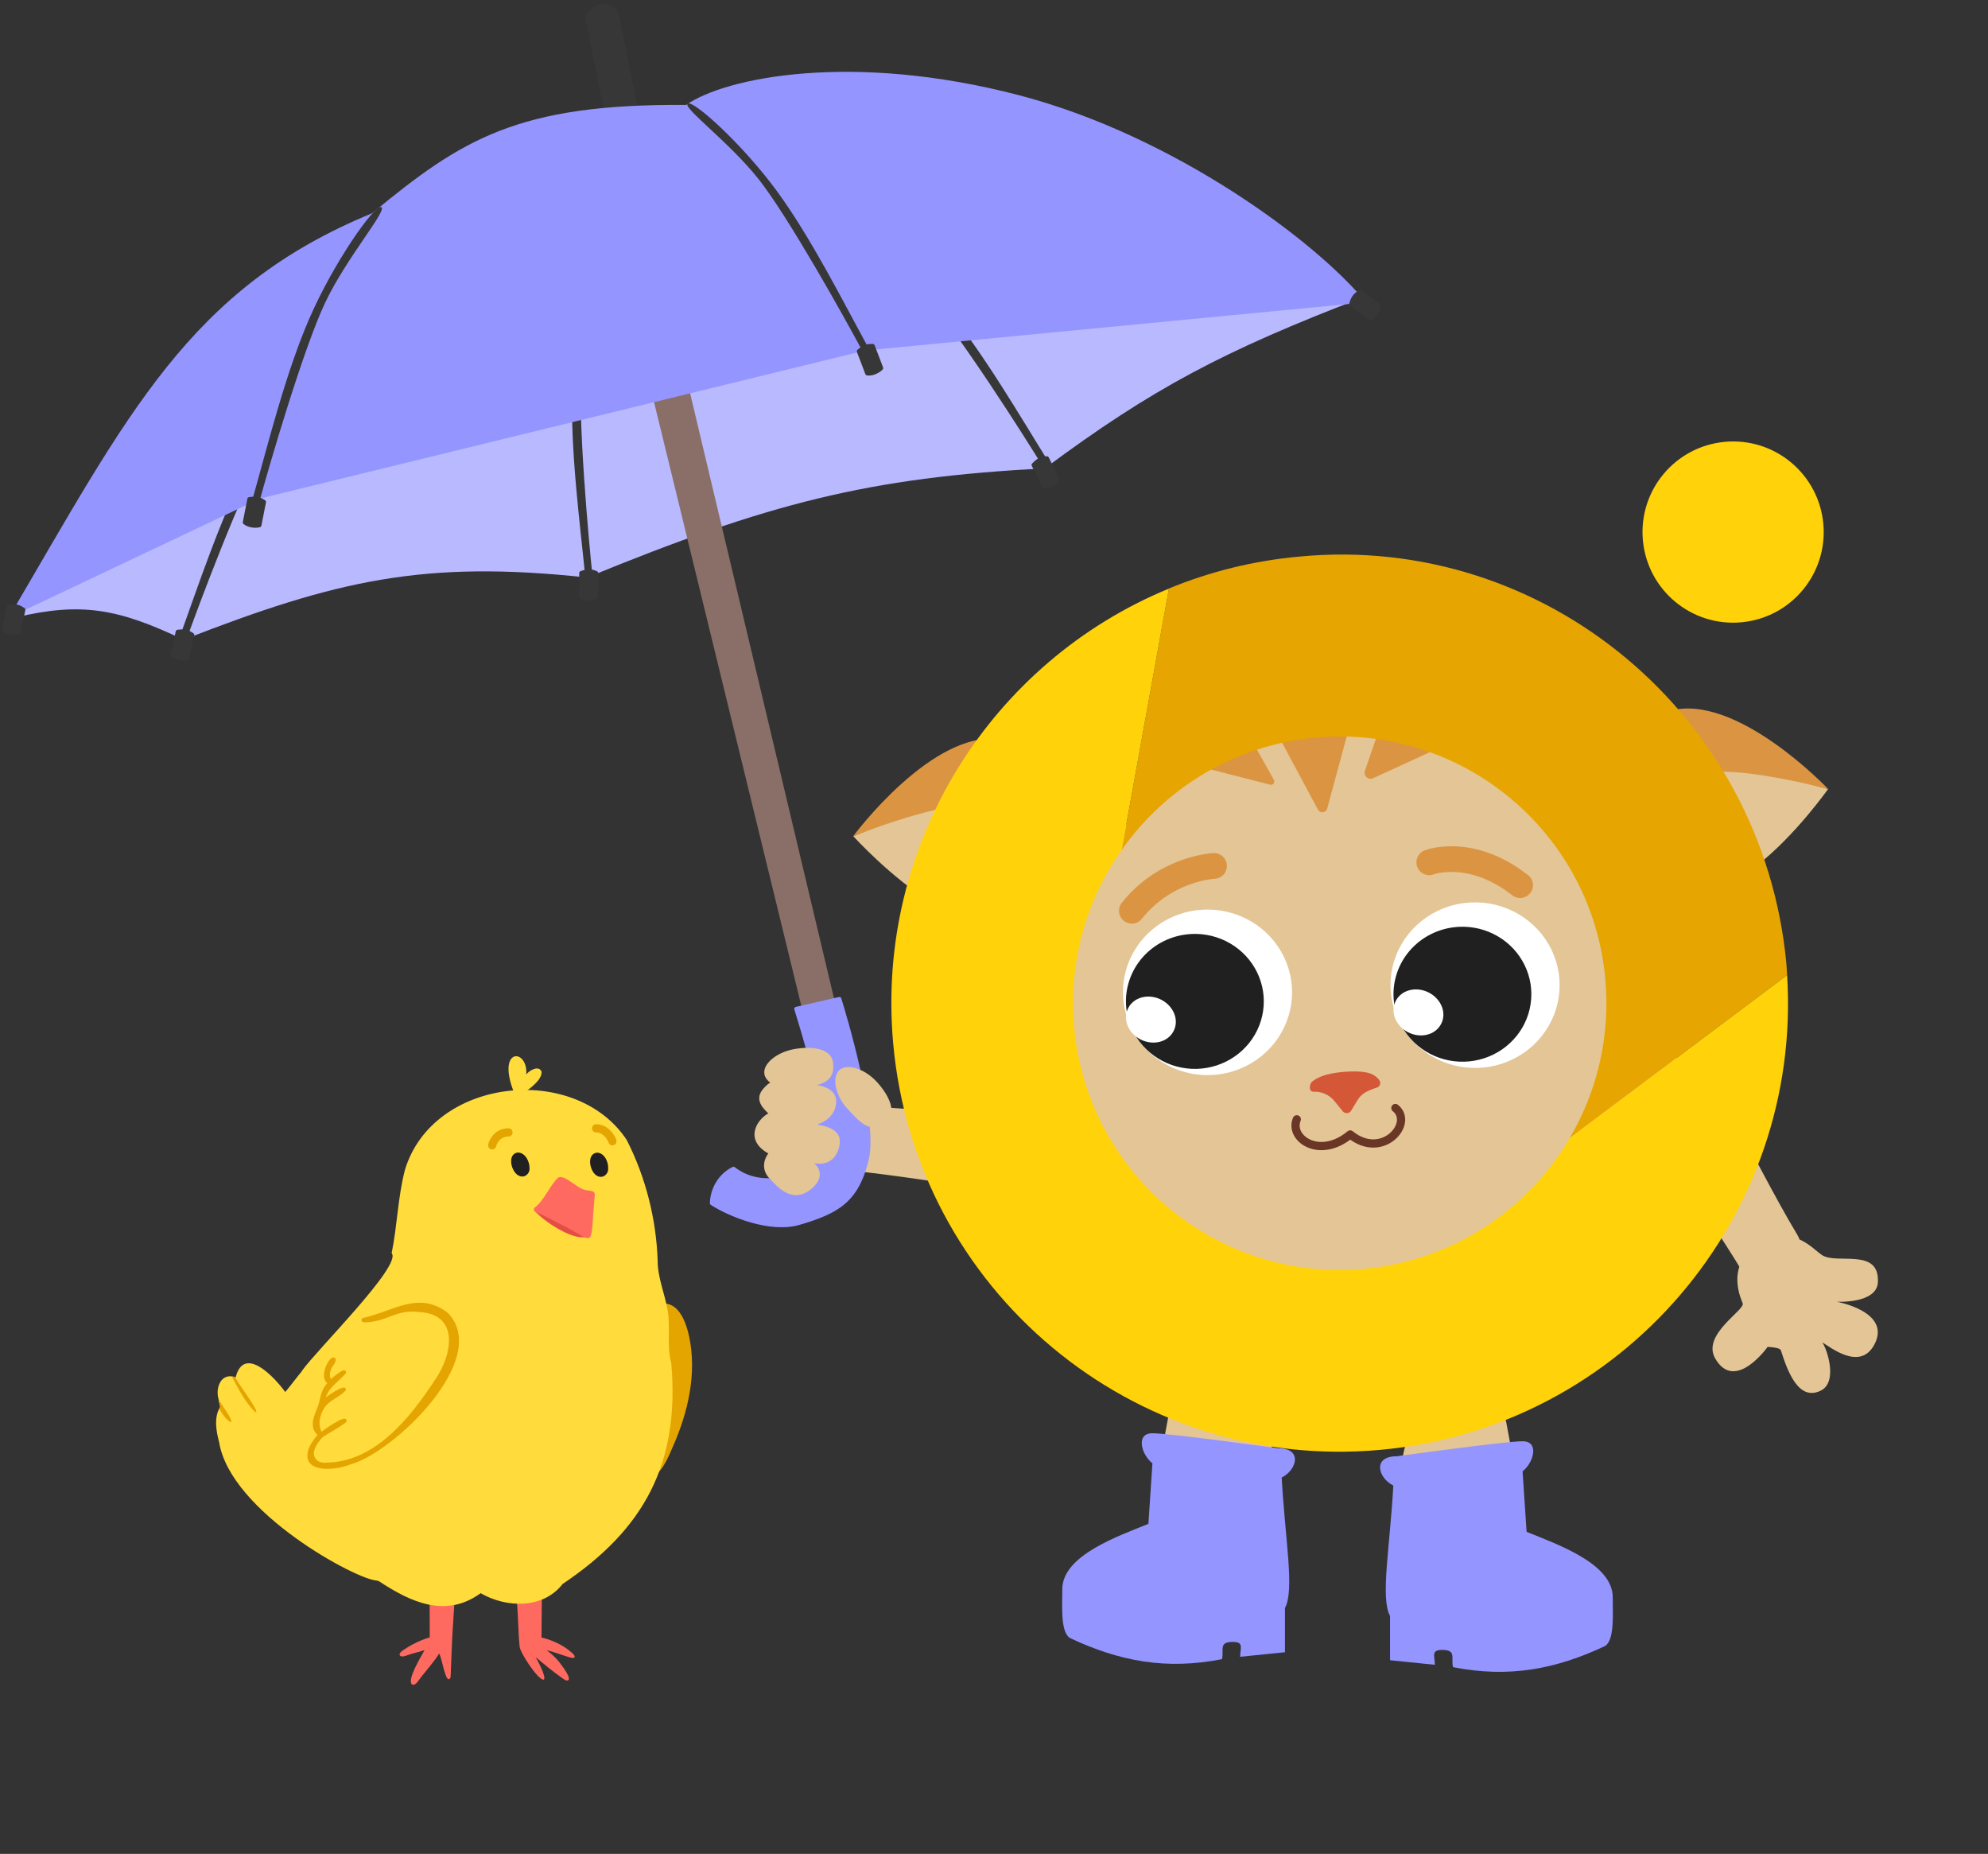 <?xml version="1.0" encoding="UTF-8"?> <svg xmlns="http://www.w3.org/2000/svg" width="1936" height="1805" viewBox="0 0 1936 1805" fill="none"><rect x="0" y="0" width="1936" height="1805" fill="#333333" stroke="none"/><path fill-rule="evenodd" clip-rule="evenodd" d="M1335.03 678.279C1500.94 676.698 1637.01 810.16 1638.56 978.419C1640.11 1146.68 1506.56 1282.71 1340.65 1284.34C1174.73 1285.97 1038.65 1152.46 1037.02 984.195C1035.38 815.941 1169.12 679.867 1335.03 678.271L1335.03 678.279Z" fill="#E3C596" stroke="#202020" stroke-width="3.912" stroke-linecap="round" stroke-linejoin="round"></path><path fill-rule="evenodd" clip-rule="evenodd" d="M1217.04 664.32L1283.47 788.312C1285.56 792.208 1291.33 791.55 1292.49 787.284L1332.21 640.476C1333.17 636.948 1330.05 633.662 1326.48 634.426L1220.32 657.241C1217.15 657.925 1215.51 661.461 1217.04 664.32Z" fill="#DB9542"></path><path fill-rule="evenodd" clip-rule="evenodd" d="M1195.18 678.369L1240.55 759.259C1241.95 761.749 1239.68 764.702 1236.91 763.991L1147.42 741.099C1145.17 740.525 1144.24 737.837 1145.64 735.984L1189.76 677.986C1191.18 676.127 1194.03 676.323 1195.18 678.361L1195.18 678.369Z" fill="#DB9542"></path><path fill-rule="evenodd" clip-rule="evenodd" d="M1356.12 672.277L1329.2 750.504C1327.53 755.361 1332.5 759.856 1337.16 757.713L1412.05 723.348C1415.85 721.607 1416.64 716.546 1413.55 713.727L1365.58 669.865C1362.47 667.028 1357.48 668.301 1356.11 672.276L1356.12 672.277Z" fill="#DB9542"></path><path fill-rule="evenodd" clip-rule="evenodd" d="M1028.68 1130.79C1037.82 1108.52 1019.24 1086.94 989.452 1085.09C940.138 1082.02 885.372 1080.87 840.604 1076.38C827.182 1075.04 812.097 1087.24 807.061 1102.53C801.248 1120.08 822.009 1139.23 831.755 1140.12C864.638 1143.34 919.45 1151.7 968.281 1159.07C993.908 1162.93 1020.62 1150.43 1028.67 1130.78L1028.68 1130.79Z" fill="#E3C596"></path><path fill-rule="evenodd" clip-rule="evenodd" d="M1238.46 1530.93C1242.42 1487.79 1260.39 1353.55 1183.11 1346.66C1150.38 1344.79 1141.97 1362.96 1138.26 1376.59C1126.17 1440.96 1122.51 1463.63 1118.28 1542.82C1120.76 1575.15 1152.09 1600.93 1184.29 1597.03C1216.66 1594.57 1235.49 1563.23 1238.46 1530.93Z" fill="#E3C596"></path><path fill-rule="evenodd" clip-rule="evenodd" d="M1098.01 1579.66C1094.91 1581.97 1072.25 1585.5 1066.59 1572.5C1054.8 1551.78 1086.92 1493.96 1148.82 1478.05C1169.19 1471.61 1201.52 1470.32 1221.33 1492.15C1226.87 1498.24 1230.64 1526.19 1232.64 1545.6C1234.03 1558.98 1227.65 1571.99 1216.18 1579.04C1204.09 1586.5 1188.03 1593.94 1173.56 1595.41C1154.29 1597.35 1152.47 1589.96 1151.72 1583.89C1144.1 1591 1127.36 1597.66 1109.52 1593.26C1097.72 1590.34 1098.16 1579.52 1098 1579.65L1098.01 1579.66Z" fill="#E3C596"></path><path d="M1209.91 1585.43C1209.91 1585.43 1185.96 1599.54 1166.36 1595.81C1149.81 1592.67 1152.87 1568.14 1158.75 1557.98" stroke="#DB9542" stroke-width="8.649" stroke-linecap="round" stroke-linejoin="round"></path><path d="M1155.53 1585.79C1155.53 1585.79 1132.28 1604.89 1111.97 1596.17C1096.48 1589.52 1098.49 1568.5 1104.37 1558.33" stroke="#DB9542" stroke-width="8.649" stroke-linecap="round" stroke-linejoin="round"></path><path d="M1097.92 1581.53C1097.92 1581.53 1089.71 1588.15 1076.41 1584.05C1060.3 1579.09 1052.07 1550.77 1086.76 1515.67" stroke="#DB9542" stroke-width="8.649" stroke-linecap="round" stroke-linejoin="round"></path><path d="M1122.28 1395.47C1138.89 1395.47 1244.73 1410.06 1244.73 1410.06C1268.68 1410.06 1263.15 1431.1 1248.17 1438.59C1251.47 1498.78 1260.91 1548.07 1251.35 1565.6L1251.35 1608.67L1207.71 1613.11C1207.71 1604.61 1211.77 1598.63 1200.62 1598.63C1186.43 1598.63 1192.15 1606.24 1190.02 1615.43C1135.58 1626.1 1090.14 1617.54 1041.74 1594.73C1032.73 1588.37 1034.49 1564.84 1034.5 1547.35C1034.5 1514.2 1089.75 1495.4 1118.37 1483.65L1122.28 1424.75C1111.48 1416.27 1105.68 1395.47 1122.28 1395.47Z" fill="#9495FF"></path><path fill-rule="evenodd" clip-rule="evenodd" d="M1366.58 1538.73C1362.62 1495.58 1344.65 1361.35 1421.92 1354.46C1454.65 1352.59 1463.07 1370.76 1466.78 1384.38C1478.87 1448.76 1482.53 1471.43 1486.75 1550.62C1484.28 1582.95 1452.94 1608.73 1420.74 1604.83C1388.38 1602.37 1369.54 1571.03 1366.58 1538.73Z" fill="#E3C596"></path><path fill-rule="evenodd" clip-rule="evenodd" d="M1507.02 1587.46C1510.13 1589.76 1532.78 1593.29 1538.45 1580.3C1550.23 1559.58 1518.12 1501.76 1456.22 1485.84C1435.84 1479.41 1403.52 1478.12 1383.71 1499.95C1378.16 1506.04 1374.4 1533.99 1372.4 1553.39C1371.01 1566.78 1377.39 1579.79 1388.85 1586.84C1400.94 1594.3 1417.01 1601.74 1431.47 1603.2C1450.75 1605.14 1452.57 1597.75 1453.31 1591.69C1460.94 1598.8 1477.67 1605.45 1495.51 1601.05C1507.31 1598.14 1506.87 1587.32 1507.04 1587.45L1507.02 1587.46Z" fill="#E3C596"></path><path d="M1395.13 1593.23C1395.13 1593.23 1419.08 1607.34 1438.68 1603.61C1455.23 1600.47 1452.17 1575.94 1446.29 1565.77" stroke="#DB9542" stroke-width="8.649" stroke-linecap="round" stroke-linejoin="round"></path><path d="M1449.51 1593.59C1449.51 1593.59 1472.75 1612.68 1493.07 1603.97C1508.55 1597.32 1506.55 1576.3 1500.67 1566.13" stroke="#DB9542" stroke-width="8.649" stroke-linecap="round" stroke-linejoin="round"></path><path d="M1507.12 1589.32C1507.12 1589.32 1515.33 1595.95 1528.63 1591.85C1544.73 1586.89 1552.96 1558.57 1518.28 1523.46" stroke="#DB9542" stroke-width="8.649" stroke-linecap="round" stroke-linejoin="round"></path><path d="M1482.75 1403.26C1466.15 1403.26 1360.31 1417.86 1360.31 1417.86C1336.36 1417.86 1341.88 1438.9 1356.87 1446.39C1353.56 1506.58 1344.12 1555.87 1353.68 1573.4L1353.68 1616.46L1397.32 1620.9C1397.32 1612.4 1393.26 1606.43 1404.41 1606.43C1418.61 1606.43 1412.89 1614.04 1415.01 1623.23C1469.45 1633.89 1514.89 1625.34 1563.29 1602.53C1572.3 1596.16 1570.54 1572.63 1570.54 1555.14C1570.54 1521.99 1515.28 1503.2 1486.66 1491.44L1482.75 1432.55C1493.56 1424.06 1499.36 1403.26 1482.75 1403.26Z" fill="#9495FF"></path><path fill-rule="evenodd" clip-rule="evenodd" d="M1604.49 888.445L1537.25 703.112L1780.29 768.196C1780.29 768.196 1748.39 813.514 1711.41 842.309C1674.42 871.104 1604.49 888.445 1604.49 888.445Z" fill="#E3C596"></path><path fill-rule="evenodd" clip-rule="evenodd" d="M1626.08 692.166C1691.03 673.998 1780.3 768.189 1780.3 768.189C1780.3 768.189 1699.48 746.982 1664.61 752.142C1629.73 757.302 1570.27 805.088 1570.27 805.088C1570.27 805.088 1561.13 710.327 1626.08 692.159L1626.08 692.166Z" fill="#DB9542"></path><path fill-rule="evenodd" clip-rule="evenodd" d="M1020.08 912.034L1064.21 719.882L830.924 814.124C830.924 814.124 868.114 855.218 908.338 879.285C948.555 903.351 1020.09 912.035 1020.09 912.035L1020.08 912.034Z" fill="#E3C596"></path><path fill-rule="evenodd" clip-rule="evenodd" d="M974.722 719.858C908.041 709.743 830.925 814.124 830.925 814.124C830.925 814.124 908.551 783.219 943.794 784.094C979.038 784.96 1043.88 825.141 1043.88 825.141C1043.88 825.141 1041.4 729.972 974.721 719.865L974.722 719.858Z" fill="#DB9542"></path><path d="M1391.88 839.586C1391.88 839.586 1431.93 824.069 1480.35 861.803" stroke="#DB9542" stroke-width="25" stroke-linecap="round" stroke-linejoin="round"></path><path d="M1182.29 843.113C1182.29 843.113 1135.56 844.963 1102.21 886.783" stroke="#DB9542" stroke-width="25" stroke-linecap="round" stroke-linejoin="round"></path><path d="M1262.87 1089.82C1255.17 1108.5 1285.2 1129.26 1314.86 1104.55C1346.28 1130.01 1377.41 1093.57 1358.87 1078.81" stroke="#6A3625" stroke-width="8" stroke-linecap="round" stroke-linejoin="round"></path><path fill-rule="evenodd" clip-rule="evenodd" d="M1279.06 1062.94C1286.98 1062.55 1294.6 1065.96 1299.6 1072.11L1307.67 1082.07C1308.74 1083.25 1310.23 1083.83 1311.71 1083.8C1312.5 1083.78 1313.25 1083.56 1313.93 1083.2C1314.87 1082.69 1315.6 1081.88 1316.09 1080.95L1321.82 1071.44C1325.99 1064.5 1331 1062.29 1341.13 1058.77C1341.63 1058.7 1342.09 1058.47 1342.44 1058.11L1342.47 1058.09C1345.79 1054.7 1344.04 1051.24 1339.05 1047.56C1334.06 1043.88 1324.75 1042.45 1310.06 1043.52C1288.37 1045.08 1281.49 1050.42 1278.25 1052.74C1275.02 1055.06 1274 1062.66 1279.06 1062.96L1279.06 1062.94Z" fill="#D45837"></path><path fill-rule="evenodd" clip-rule="evenodd" d="M1697.13 1268.99C1699.45 1275.7 1656.87 1299.38 1670.37 1322.72C1689.69 1356.12 1721.37 1311.39 1721.37 1311.39C1721.37 1311.39 1733.32 1311.81 1734.23 1314.58C1740.68 1334.69 1751.27 1364.56 1772.99 1354.05C1790.46 1345.58 1778.82 1312.34 1774.57 1306.98C1781.85 1311.03 1811.42 1335.68 1825.47 1308.9C1842.13 1276.98 1788.71 1267.4 1788.71 1267.4C1788.71 1267.4 1827.77 1269.63 1828.77 1248.4C1830.4 1214.24 1788.78 1231.59 1774.29 1221.95C1763.86 1214.98 1743.79 1189.11 1708.55 1214.27C1680.16 1234.54 1696.56 1267.13 1697.14 1268.99L1697.13 1268.99Z" fill="#E3C596"></path><path fill-rule="evenodd" clip-rule="evenodd" d="M1621.04 1055.83C1637.28 1038.06 1664.72 1045.64 1679.12 1071.79C1702.95 1115.07 1727.38 1164.1 1750.54 1202.66C1757.49 1214.22 1752.89 1233.07 1741.22 1244.16C1727.83 1256.91 1701.65 1246.32 1696.68 1237.89C1679.73 1209.53 1648.77 1163.53 1621.25 1122.52C1606.82 1101 1606.72 1071.51 1621.04 1055.83L1621.04 1055.83Z" fill="#E3C596"></path><path d="M1679.85 430.177C1728.38 425.803 1771.26 461.595 1775.65 510.127C1780.02 558.658 1744.23 601.542 1695.7 605.915C1647.17 610.289 1604.28 574.496 1599.91 525.966C1595.53 477.435 1631.33 434.551 1679.86 430.178" fill="#FFD20A"></path><path d="M1739.59 937.488C1716.7 696.38 1504.37 519.182 1265.57 541.879C1220.67 545.927 1177.98 556.645 1138.37 572.958L1092.38 827.483C1134.76 767.222 1202.34 725.259 1281.46 718.124C1424.27 705.246 1550.47 810.576 1563.35 953.387C1568.41 1009.48 1555.17 1062.97 1528.64 1108.08L1740.36 949.396C1740.11 945.43 1739.95 941.483 1739.59 937.496L1739.59 937.488Z" fill="#E6A500"></path><path d="M1528.72 1108.01C1487.74 1177.88 1414.78 1227.6 1327.96 1235.43C1185.16 1248.31 1058.95 1142.97 1046.07 1000.17C1040.32 936.366 1058.18 875.881 1092.41 827.335L1138.36 573.072C966.077 643.954 852.223 820.769 869.833 1016.06C891.481 1256.2 1103.71 1433.32 1343.85 1411.67C1580.07 1390.37 1755.31 1184.68 1740.36 949.386L1528.73 1108.01L1528.72 1108.01Z" fill="#FFD20A"></path><path fill-rule="evenodd" clip-rule="evenodd" d="M1165.71 886.186C1181.88 884.209 1198.27 886.958 1212.83 894.102C1227.39 901.246 1239.46 912.457 1247.51 926.312C1255.57 940.168 1259.23 956.053 1258.07 971.961C1256.9 987.862 1250.94 1003.07 1240.95 1015.66C1230.95 1028.25 1217.37 1037.65 1201.91 1042.68C1186.46 1047.71 1169.82 1048.13 1154.12 1043.91C1138.42 1039.68 1124.34 1031 1113.67 1018.94C1103.02 1006.88 1096.25 992.006 1094.23 976.181C1092.87 965.674 1093.64 955.008 1096.49 944.796C1099.36 934.585 1104.24 925.025 1110.88 916.661C1117.52 908.298 1125.78 901.306 1135.19 896.072C1144.6 890.845 1154.97 887.481 1165.7 886.178L1165.71 886.186Z" fill="white"></path><path fill-rule="evenodd" clip-rule="evenodd" d="M1426.26 879.204C1442.43 877.227 1458.82 879.977 1473.38 887.121C1487.94 894.264 1500.01 905.476 1508.06 919.331C1516.12 933.186 1519.79 949.072 1518.62 964.98C1517.45 980.881 1511.49 996.084 1501.5 1008.67C1491.5 1021.26 1477.92 1030.67 1462.46 1035.7C1447.01 1040.73 1430.37 1041.15 1414.67 1036.93C1398.97 1032.7 1384.89 1024.01 1374.23 1011.95C1363.57 999.902 1356.8 985.024 1354.78 969.199C1353.42 958.692 1354.19 948.026 1357.04 937.815C1359.91 927.603 1364.79 918.043 1371.43 909.68C1378.07 901.317 1386.33 894.325 1395.74 889.09C1405.15 883.863 1415.52 880.5 1426.25 879.197L1426.26 879.204Z" fill="white"></path><path fill-rule="evenodd" clip-rule="evenodd" d="M1155.29 909.791C1168.46 908.178 1181.83 910.42 1193.7 916.245C1205.57 922.071 1215.41 931.207 1221.97 942.501C1228.54 953.796 1231.53 966.75 1230.57 979.712C1229.62 992.673 1224.76 1005.07 1216.62 1015.33C1208.47 1025.6 1197.39 1033.25 1184.8 1037.35C1172.2 1041.45 1158.64 1041.8 1145.84 1038.36C1133.04 1034.91 1121.57 1027.83 1112.87 1018C1104.19 1008.18 1098.67 996.052 1097.03 983.151C1095.91 974.583 1096.54 965.894 1098.88 957.569C1101.21 949.244 1105.19 941.449 1110.6 934.638C1116.02 927.82 1122.75 922.124 1130.42 917.859C1138.09 913.594 1146.54 910.859 1155.29 909.799L1155.29 909.791Z" fill="#202020"></path><path fill-rule="evenodd" clip-rule="evenodd" d="M1415.84 902.81C1429.01 901.196 1442.38 903.438 1454.25 909.264C1466.12 915.089 1475.96 924.225 1482.52 935.52C1489.09 946.815 1492.08 959.769 1491.12 972.73C1490.17 985.692 1485.31 998.085 1477.17 1008.35C1469.02 1018.61 1457.94 1026.27 1445.35 1030.37C1432.75 1034.47 1419.19 1034.82 1406.39 1031.38C1393.59 1027.93 1382.12 1020.85 1373.43 1011.02C1364.74 1001.2 1359.22 989.07 1357.58 976.169C1356.46 967.602 1357.09 958.913 1359.43 950.587C1361.76 942.262 1365.74 934.467 1371.15 927.657C1376.57 920.839 1383.3 915.142 1390.97 910.877C1398.64 906.613 1407.09 903.878 1415.84 902.817L1415.84 902.81Z" fill="#202020"></path><path fill-rule="evenodd" clip-rule="evenodd" d="M1131.2 973.541C1142.93 979.745 1148.68 993.267 1142.69 1004.27C1136.71 1015.27 1122.11 1018.06 1110.39 1011.89C1098.67 1005.71 1092.9 992.146 1098.88 981.146C1104.86 970.147 1119.48 967.321 1131.2 973.541Z" fill="white"></path><path fill-rule="evenodd" clip-rule="evenodd" d="M1391.75 966.559C1403.48 972.763 1409.23 986.285 1403.24 997.285C1397.26 1008.28 1382.66 1011.08 1370.94 1004.91C1359.22 998.732 1353.45 985.164 1359.43 974.165C1365.41 963.165 1380.03 960.34 1391.75 966.559Z" fill="white"></path><path d="M743.386 1059.96C735.506 1069.1 740.325 1076.78 748.194 1084.01C735.738 1091.11 725.516 1110.49 748.194 1123.01C738.309 1136.7 746.187 1153.34 770.067 1156.28C799.04 1159.85 816.023 1163.66 834.296 1140.52L846.735 1102.39C858.958 1075.33 836.185 1034.2 815.593 1031.29C809.482 1030.43 793.025 1043.62 787.124 1042.27C780.732 1040.81 785.086 1046.66 779.775 1056.44C774.465 1066.22 778.057 1051.78 770.38 1053.26C762.703 1054.75 755.503 1045.9 743.386 1059.96Z" fill="#E3C596"></path><path d="M671.129 1301.37C668.795 1290.4 663.228 1272.63 650.444 1269.57C644.365 1268.11 640.402 1270.98 638.015 1275.29C636.288 1274.87 634.221 1275.78 634.221 1278.09C634.212 1302.66 634.655 1327.13 630.487 1351.45C627.286 1370.13 621.973 1388.57 621.706 1407.66C621.608 1414.71 620.507 1437.8 631.67 1438.28C643.362 1438.79 651.987 1415.92 655.417 1408.16C670.04 1375.07 678.788 1337.4 671.129 1301.37Z" fill="#E5A500"></path><path d="M392.105 1607.02C386.578 1610.88 389.538 1614.16 395.003 1612.17C404.124 1608.84 406.703 1608.98 413.457 1606.59C410.563 1612.15 396.112 1635.22 401.144 1639.98C403.178 1641.24 405.569 1639.07 406.961 1637.12C413.899 1627.45 421.329 1619.92 427.764 1609.9C430.552 1615.61 433.503 1635.61 437.081 1634.94C438.322 1634.81 438.772 1633.26 438.887 1632.02C439.435 1618.9 439.971 1600.83 440.745 1588.37C441.613 1574.53 442.534 1560.69 443.39 1546.86C444.27 1543.22 441.032 1542.13 439.648 1539.32C438.756 1535.57 435.268 1535.74 436.242 1539.85C430.978 1540.29 425.795 1541.68 421.014 1543.93C420.797 1541.46 418.21 1540.81 418.361 1543.62C418.459 1559.19 418.5 1594.25 418.5 1594.25C418.5 1594.25 405.945 1597.36 392.105 1607.02Z" fill="#FF6A60"></path><path d="M527.306 1594.37C527.306 1594.37 527.568 1559.31 527.764 1543.74C527.936 1540.96 525.341 1541.55 525.108 1544.04C520.343 1541.76 515.168 1540.34 509.904 1539.86C510.207 1538.63 510.219 1536.89 508.987 1536.6C507.673 1536.31 506.989 1538.05 506.502 1539.31C505.831 1541.04 504.447 1541.64 503.465 1543.01C501.533 1546.16 503.714 1556.31 503.506 1560.67C504.697 1574.73 504.595 1588.88 506.023 1602.9C506.048 1608.62 523.99 1635.85 529.369 1635.4C533.217 1633.95 521.661 1613.39 521.661 1613.39C529.471 1620.04 537.376 1626.62 545.744 1632.56C547.217 1633.58 550.545 1636.46 552.428 1636.23C558.147 1635.54 546.861 1621.37 545.879 1619.97C540.442 1612.25 532.267 1606.74 532.263 1606.74C540.618 1608.47 548.507 1612.19 556.788 1614.13C562.171 1614.85 558.843 1610.49 556.616 1608.95C544.09 1597.65 527.306 1594.37 527.306 1594.37Z" fill="#FF6A60"></path><path d="M653.755 1327.45C649.011 1310.52 653.117 1293.12 650.202 1276.1C647.574 1259.97 640.414 1243.96 640.468 1227.68C639.133 1187.07 628.85 1146.22 610.29 1109.84C559.979 1034.07 421.349 1049.15 394.332 1139.1C387.397 1165.62 386.975 1192.93 381.4 1220.16C392.01 1231.79 308.034 1314.75 294.206 1334.51C292.36 1354.84 237.055 1432.91 263.5 1458.22C291.963 1492.1 325.186 1527.26 369.139 1539.59C400.013 1559.96 434.15 1575.89 468.078 1551.18C492.697 1565.5 528.712 1566.93 547.907 1542.22C626.824 1489.31 662.123 1425.65 653.755 1327.45Z" fill="#FFDB3C"></path><mask id="path-42-outside-1_4397_7435" maskUnits="userSpaceOnUse" x="299.203" y="1268.37" width="148" height="162" fill="black"><rect fill="white" x="299.203" y="1268.37" width="148" height="162"></rect><path d="M435.575 1279.13C407.845 1257.68 384.024 1277.28 354.456 1284.04C352.221 1284.4 352.634 1286.54 354.988 1286.49C377.945 1285.94 384.569 1273.58 408.201 1276.46C448.912 1278.5 441.736 1319.32 424.535 1343.92C400.386 1380.83 365.812 1424.57 317.802 1425.04C313.545 1425.6 308.653 1424.23 306.238 1420.49C301.534 1413.21 308.313 1404.49 313.098 1398.9C320.668 1393.57 329.334 1389.63 336.481 1383.76C337.828 1377.33 314.707 1393.82 312.841 1395.48C308.166 1387.41 310.159 1377.99 314.883 1370.43C319.775 1362.58 329.444 1359.99 335.675 1353.36C337.455 1347.67 316.398 1361.35 315.698 1363.64C317.122 1351.62 328.572 1344.95 335.969 1336.62C337.312 1331.12 323.39 1342.68 322.415 1344.21C319.079 1341.28 320.18 1335.5 321.887 1331.92C323.197 1329.17 325.715 1326.9 326.038 1323.84C323.287 1317.24 310.155 1340.98 320.266 1346.52C314.253 1352.5 313.184 1359.36 311.436 1366.9C308.624 1375.92 301.178 1387.05 308.997 1395.56C309.869 1396.52 310.298 1396.5 309.991 1397.59C283.948 1429.04 315.276 1434.55 341.082 1424.86C382.837 1413.31 477.448 1322.5 435.575 1279.13Z"></path></mask><path d="M435.575 1279.13C407.845 1257.68 384.024 1277.28 354.456 1284.04C352.221 1284.4 352.634 1286.54 354.988 1286.49C377.945 1285.94 384.569 1273.58 408.201 1276.46C448.912 1278.5 441.736 1319.32 424.535 1343.92C400.386 1380.83 365.812 1424.57 317.802 1425.04C313.545 1425.6 308.653 1424.23 306.238 1420.49C301.534 1413.21 308.313 1404.49 313.098 1398.9C320.668 1393.57 329.334 1389.63 336.481 1383.76C337.828 1377.33 314.707 1393.82 312.841 1395.48C308.166 1387.41 310.159 1377.99 314.883 1370.43C319.775 1362.58 329.444 1359.99 335.675 1353.36C337.455 1347.67 316.398 1361.35 315.698 1363.64C317.122 1351.62 328.572 1344.95 335.969 1336.62C337.312 1331.12 323.39 1342.68 322.415 1344.21C319.079 1341.28 320.18 1335.5 321.887 1331.92C323.197 1329.17 325.715 1326.9 326.038 1323.84C323.287 1317.24 310.155 1340.98 320.266 1346.52C314.253 1352.5 313.184 1359.36 311.436 1366.9C308.624 1375.92 301.178 1387.05 308.997 1395.56C309.869 1396.52 310.298 1396.5 309.991 1397.59C283.948 1429.04 315.276 1434.55 341.082 1424.86C382.837 1413.31 477.448 1322.5 435.575 1279.13Z" fill="#E5A500"></path><path d="M435.575 1279.13C407.845 1257.68 384.024 1277.28 354.456 1284.04C352.221 1284.4 352.634 1286.54 354.988 1286.49C377.945 1285.94 384.569 1273.58 408.201 1276.46C448.912 1278.5 441.736 1319.32 424.535 1343.92C400.386 1380.83 365.812 1424.57 317.802 1425.04C313.545 1425.6 308.653 1424.23 306.238 1420.49C301.534 1413.21 308.313 1404.49 313.098 1398.9C320.668 1393.57 329.334 1389.63 336.481 1383.76C337.828 1377.33 314.707 1393.82 312.841 1395.48C308.166 1387.41 310.159 1377.99 314.883 1370.43C319.775 1362.58 329.444 1359.99 335.675 1353.36C337.455 1347.67 316.398 1361.35 315.698 1363.64C317.122 1351.62 328.572 1344.95 335.969 1336.62C337.312 1331.12 323.39 1342.68 322.415 1344.21C319.079 1341.28 320.18 1335.5 321.887 1331.92C323.197 1329.17 325.715 1326.9 326.038 1323.84C323.287 1317.24 310.155 1340.98 320.266 1346.52C314.253 1352.5 313.184 1359.36 311.436 1366.9C308.624 1375.92 301.178 1387.05 308.997 1395.56C309.869 1396.52 310.298 1396.5 309.991 1397.59C283.948 1429.04 315.276 1434.55 341.082 1424.86C382.837 1413.31 477.448 1322.5 435.575 1279.13Z" stroke="#E5A500" stroke-width="2" stroke-linejoin="round" mask="url(#path-42-outside-1_4397_7435)"></path><path d="M307.127 1468.14C303.058 1458.66 298.01 1448.77 292.603 1439.55C295.992 1415.95 304.847 1333.3 304.965 1324.18C294.134 1332.89 286.777 1344.87 277.767 1355.29C267.804 1341.49 237.802 1308.88 229.459 1341.07C229.406 1341.02 229.303 1341.02 229.254 1341.02V1340.97C215.463 1335.94 209.543 1350.98 212.822 1362.14C213.105 1364.58 213.928 1367.3 214.419 1369.86C208.078 1379.85 210.53 1393.46 213.387 1404.12C224.383 1472.41 348.362 1538.7 366.803 1538.8C366.807 1538.8 309.497 1473.75 307.127 1468.14Z" fill="#FFDB3C"></path><path d="M248.411 1374.81C238.61 1364.98 232.147 1352.29 225.699 1340.15C226.935 1340.25 228.119 1340.56 229.252 1340.97C230.169 1345.22 255.308 1377.26 248.411 1374.81Z" fill="#E5A500"></path><path d="M223.742 1384.34C219.673 1381.2 216.275 1376.56 213.442 1371.51C213.758 1370.91 214.126 1370.37 214.474 1369.76C213.753 1367.19 213.184 1364.56 212.824 1362.14C213.27 1364.44 230.345 1386.61 223.742 1384.34Z" fill="#E5A500"></path><path d="M527.432 1043.55C525.029 1036.83 515.327 1042.09 512.535 1046.16C514.357 1019.52 480.58 1019.47 502.809 1069.02C507.275 1065.71 528.091 1053.81 527.432 1043.55Z" fill="#FFDB3C"></path><path d="M515.677 1137.29C516.138 1142.68 511.052 1147.12 505.837 1144.93C497.951 1142.09 493.246 1123.73 504.147 1122.13C511.493 1122.09 515.805 1130.89 515.677 1137.29Z" fill="#202020"></path><path d="M592.245 1137.97C592.44 1143.37 587.142 1147.55 582.041 1145.11C574.304 1141.89 570.511 1123.31 581.478 1122.25C588.817 1122.57 592.689 1131.58 592.245 1137.97Z" fill="#202020"></path><path d="M520.033 1178.17C528.575 1188.53 556.766 1207.51 570.637 1204.39C551.671 1163.35 556.338 1171.95 520.033 1178.17Z" fill="#E44D45"></path><path d="M579.214 1163.23C574.42 1215.28 580.779 1210.58 551.708 1194.89C541.517 1189.9 531.597 1184.15 521.183 1179.77C519.902 1179.23 519.506 1176.79 520.608 1175.85C530.29 1168.47 534.819 1155.12 543.321 1146.74C549.849 1142.52 562.195 1158.22 571.813 1158.96C574.232 1159.62 579.274 1158.84 579.214 1163.23Z" fill="#FF6A60"></path><path d="M495.203 1102.54C483.009 1102.54 479.464 1113.92 479.316 1115.12" stroke="#E5A500" stroke-width="8" stroke-linecap="round"></path><path d="M580.518 1098.6C591.17 1098.6 596.257 1109.99 596.405 1111.18" stroke="#E5A500" stroke-width="8" stroke-linecap="round"></path><path d="M178.742 622.849C114.751 592.357 78.893 586.062 15.352 601.14L537.517 158.956L1328.19 289.212C1190.83 341.871 1122.47 378.153 1017.41 456.031C845.505 464.853 747.828 490.197 571.795 562.292C412.664 545.062 327.508 564.935 178.742 622.849Z" fill="#B8B9FF"></path><path d="M901.173 287.775C933.661 324.449 996.418 422.848 1017.7 457.691L1022.48 451.951C994.128 406.534 957.904 343.696 920.051 298.049C882.198 252.402 828.1 209.097 822.698 213.581C817.296 218.065 868.685 251.101 901.173 287.775Z" fill="#373737"></path><path d="M566.034 358.684C562.667 407.563 572.973 523.815 577.369 564.405L570.078 562.775C564.835 509.492 555.2 437.603 557.344 378.342C559.489 319.081 575.933 251.764 582.949 252.022C589.965 252.279 569.402 309.806 566.034 358.684Z" fill="#373737"></path><path d="M783.051 990.348L628.387 356.482L661.287 337.56L814.743 982.741L783.051 990.348Z" fill="#8A6F68"></path><path d="M258.751 437.188C234.546 479.785 193.486 589.033 179.869 627.522L174.003 622.895C192.354 572.598 214.806 503.628 242.405 451.142C270.004 398.656 313.98 345.103 320.193 348.373C326.405 351.644 282.955 394.59 258.751 437.188Z" fill="#373737"></path><path d="M171.161 614.703C171.338 613.906 171.984 613.291 172.793 613.178C180.211 612.136 183.755 613.368 188.401 616.607C189.052 617.061 189.353 617.868 189.181 618.643L184.17 641.297C184.05 641.84 183.708 642.306 183.183 642.491C181.887 642.946 178.998 643.593 174.434 642.675C169.779 641.739 167.433 639.801 166.489 638.797C166.129 638.414 166.035 637.876 166.148 637.363L171.161 614.703Z" fill="#373737"></path><path d="M564.074 557.951C564.076 557.135 564.577 556.397 565.343 556.114C572.371 553.518 576.095 553.968 581.323 556.145C582.056 556.45 582.522 557.175 582.519 557.968L582.441 581.17C582.439 581.726 582.204 582.255 581.731 582.546C580.56 583.267 577.876 584.513 573.221 584.588C568.473 584.663 565.768 583.268 564.633 582.488C564.2 582.19 563.993 581.684 563.995 581.159L564.074 557.951Z" fill="#373737"></path><path d="M1004.79 453.535C1004.43 452.803 1004.55 451.919 1005.11 451.324C1010.25 445.871 1013.78 444.615 1019.43 444.235C1020.23 444.182 1020.97 444.623 1021.32 445.335L1031.58 466.144C1031.83 466.642 1031.85 467.22 1031.56 467.692C1030.83 468.859 1028.98 471.17 1024.85 473.31C1020.63 475.492 1017.59 475.447 1016.22 475.254C1015.7 475.181 1015.29 474.82 1015.06 474.349L1004.79 453.535Z" fill="#373737"></path><path d="M569.836 16.636C569.72 16.064 569.865 15.461 570.227 15.004C581.681 0.566 588.72 1.379 600.902 8.764C601.375 9.05 601.708 9.526 601.819 10.067L620.724 102.875C620.787 103.181 620.777 103.496 620.675 103.791C619.988 105.772 616.66 113.714 606.796 116.151C596.815 118.617 590.449 111.82 589.097 110.197C588.912 109.974 588.797 109.711 588.739 109.427L569.836 16.636Z" fill="#373737"></path><path d="M253.395 485.322L8.508 601.321C124.688 403.475 183.991 280.858 362.364 207.627C449.523 135.731 504.092 100.86 668.179 102.173C706.492 75.309 830.082 50.219 992.741 92.8C1143.57 132.284 1282.15 235.358 1330.19 294.334L842.763 341.202L253.395 485.322Z" fill="#9495FF"></path><path d="M240.909 485.609C241.067 484.808 241.699 484.178 242.505 484.046C249.896 482.83 253.468 483.979 258.189 487.108C258.85 487.546 259.17 488.346 259.017 489.125L254.539 511.89C254.432 512.435 254.101 512.91 253.581 513.107C252.295 513.592 249.423 514.307 244.839 513.497C240.163 512.671 237.772 510.788 236.805 509.806C236.436 509.432 236.329 508.896 236.43 508.381L240.909 485.609Z" fill="#373737"></path><path d="M775.054 980.341L816.968 970.746C817.983 970.514 818.986 971.039 819.294 972.033C823.795 986.545 855.159 1090.08 846.081 1128.78C836.31 1170.44 816.23 1181.52 778.709 1192.55C749.67 1201.09 709.417 1184.31 692.158 1173.08C691.599 1172.71 691.278 1172.1 691.295 1171.43C691.66 1157.69 699.055 1143.35 713.427 1136.17C714.082 1135.85 714.86 1135.93 715.447 1136.36C721.163 1140.62 735.816 1150.99 762.252 1145.75C821.31 1134.05 790.297 1038.01 773.578 982.84C773.242 981.731 773.925 980.6 775.054 980.341Z" fill="#9495FF"></path><path d="M316.608 294.762C295.628 339.036 262.779 451.027 252.052 490.419L245.86 486.24C260.432 434.721 277.709 364.277 301.341 309.889C324.974 255.502 364.859 198.836 371.297 201.637C377.735 204.438 337.588 250.487 316.608 294.762Z" fill="#373737"></path><path d="M739.267 175.084C767.825 211.484 821.885 308.133 840.157 342.317L844.808 337.03C820.424 292.446 789.462 230.885 756.305 185.687C723.147 140.489 674.879 96.854 669.705 100.915C664.531 104.976 710.708 138.685 739.267 175.084Z" fill="#373737"></path><path d="M6.661 590.201C6.838 589.404 7.484 588.789 8.293 588.676C15.711 587.634 19.255 588.866 23.901 592.105C24.552 592.559 24.853 593.366 24.681 594.141L19.67 616.795C19.55 617.338 19.208 617.805 18.683 617.989C17.387 618.444 14.498 619.091 9.934 618.173C5.279 617.237 2.933 615.299 1.989 614.295C1.629 613.912 1.535 613.374 1.648 612.861L6.661 590.201Z" fill="#373737"></path><path d="M1314.64 297.615C1313.99 297.128 1313.69 296.286 1313.92 295.502C1316.01 288.308 1318.58 285.581 1323.44 282.67C1324.12 282.263 1324.98 282.319 1325.62 282.793L1344.23 296.648C1344.68 296.98 1344.96 297.483 1344.92 298.037C1344.8 299.407 1344.21 302.306 1341.5 306.093C1338.74 309.956 1336.01 311.302 1334.7 311.751C1334.21 311.923 1333.68 311.788 1333.26 311.474L1314.64 297.615Z" fill="#373737"></path><path d="M834.522 342.731C834.231 341.968 834.433 341.099 835.047 340.56C840.673 335.613 844.31 334.696 849.972 334.849C850.765 334.871 851.46 335.38 851.743 336.121L860.003 357.803C860.201 358.322 860.171 358.9 859.834 359.342C859.001 360.435 856.943 362.563 852.626 364.304C848.222 366.08 845.197 365.749 843.857 365.429C843.346 365.307 842.971 364.909 842.784 364.418L834.522 342.731Z" fill="#373737"></path><path d="M761.552 1053.45C776.868 1056.3 814.321 1051.3 814.321 1072.52C814.321 1083.7 805.404 1092.42 795.174 1094.85C808.985 1096.84 821.503 1101.87 816.973 1117.62C812.92 1131.72 802.369 1134.37 792.871 1132.53C799.652 1138.42 801.73 1148.28 789.648 1157.95C771.481 1172.47 756.803 1155.72 748.789 1146.54L761.552 1053.45Z" fill="#E3C596"></path><path d="M780.231 1059.6C763.961 1062.6 746.315 1056.17 744.418 1045.9C742.521 1035.64 756.674 1024.53 772.944 1021.53C789.214 1018.52 809.169 1020.07 811.194 1034.13C814.247 1055.33 796.501 1056.59 780.231 1059.6Z" fill="#E3C596"></path><path d="M825.274 1079.53C813.9 1067.51 809.698 1049.21 817.281 1042.03C824.863 1034.85 841.879 1040.69 853.252 1052.7C864.626 1064.72 874.182 1082.31 863.488 1091.65C847.36 1105.75 836.647 1091.55 825.274 1079.53Z" fill="#E3C596"></path></svg> 